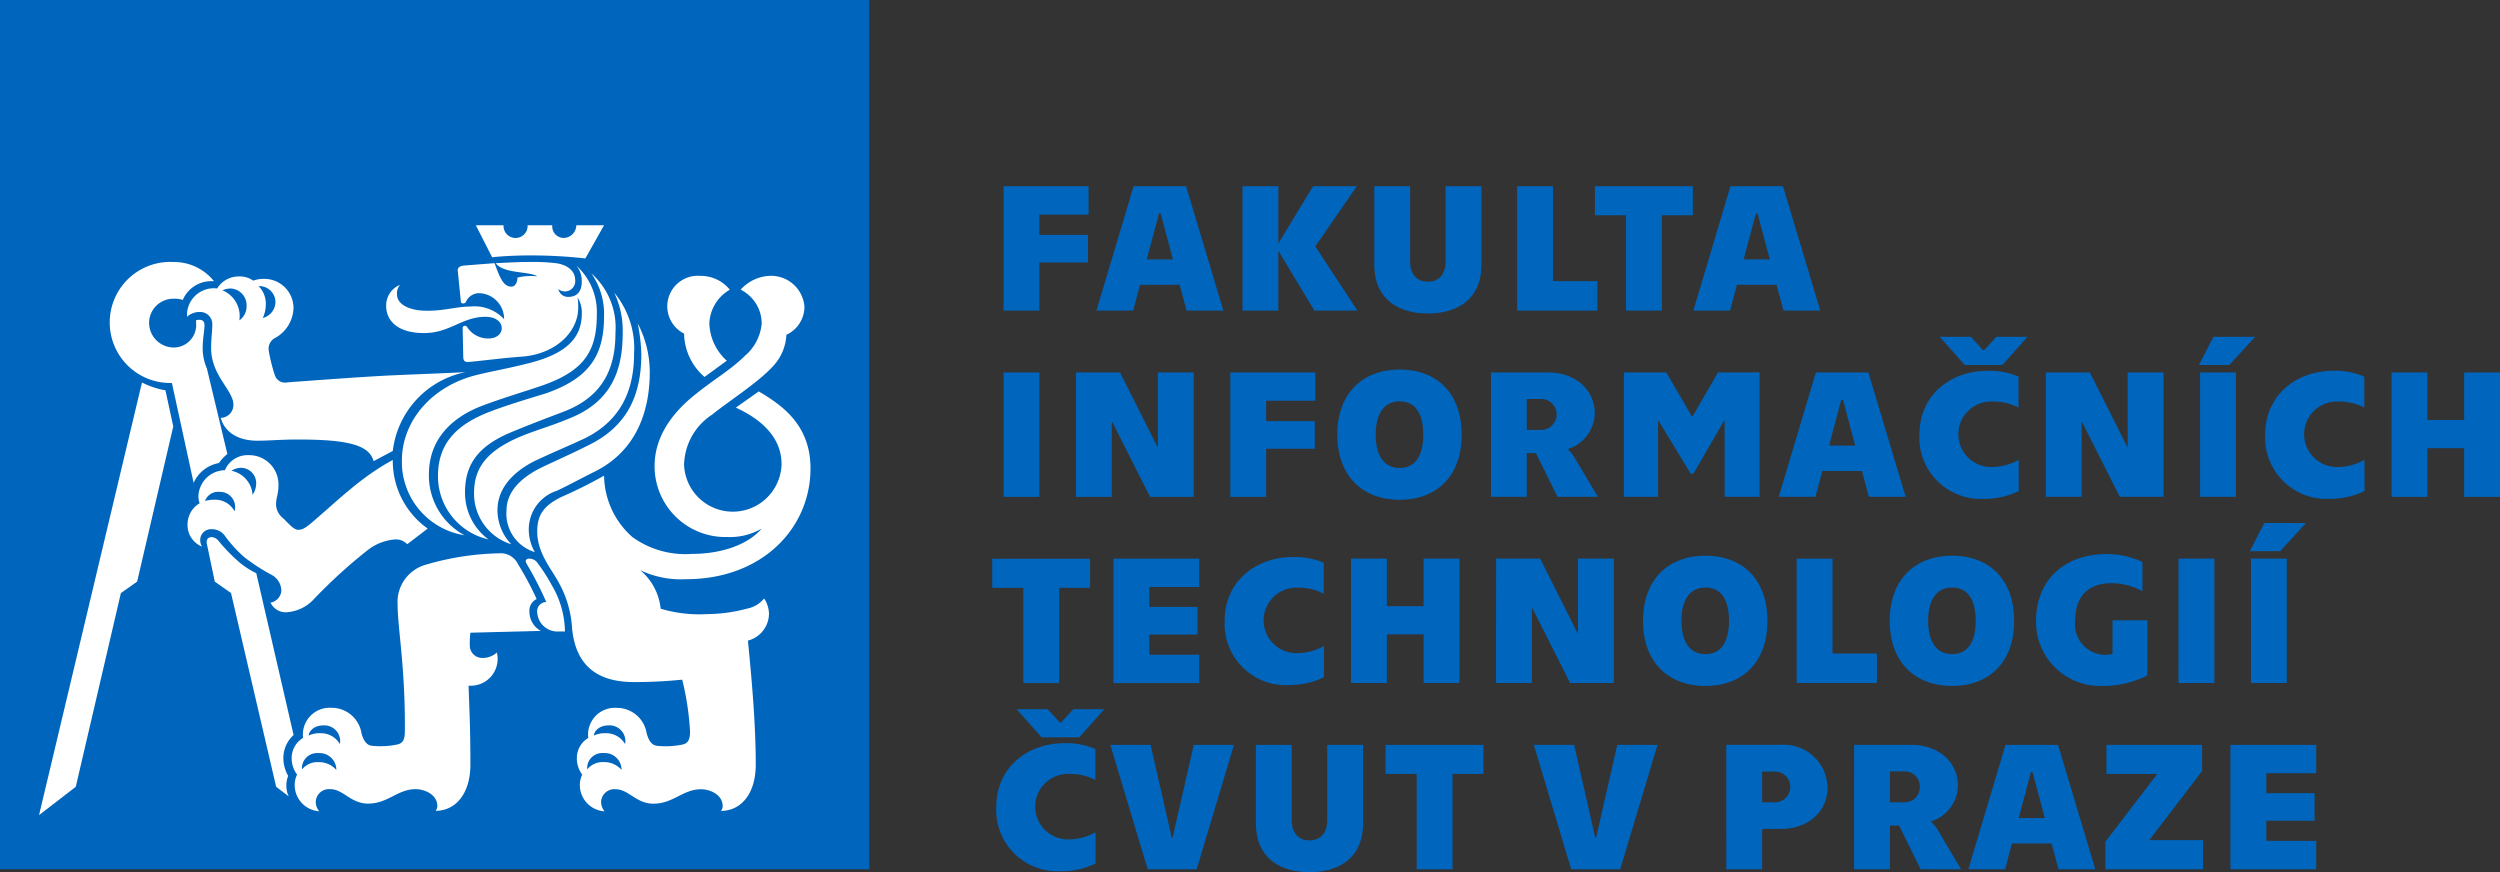 <svg xmlns="http://www.w3.org/2000/svg" width="227.101" height="79.228"><rect width="100%" height="100%" fill="#333333" stroke="none"/><g transform="translate(-19.994 -18.427)"><rect data-name="Rectangle 37" width="78.962" height="78.962" transform="translate(19.994 18.427)" fill="#0065bd"/><g data-name="Group 38"><path data-name="Path 20" d="m83.993 52.67 2.023-1.477a4.753 4.753 0 0 1-1.585-3.389 3.711 3.711 0 0 1 1.858-3.061 3.4 3.4 0 0 0-2.678-1.256 2.776 2.776 0 0 0-1.474 5.246 5.3 5.3 0 0 0 1.858 3.936M73.17 41.9l1.695-3.007H72.35a1.184 1.184 0 0 1-1.094 1.148 1.048 1.048 0 0 1-1.092-1.148h-2.242a1.095 1.095 0 1 1-2.187 0h-2.514l1.477 2.9a35.011 35.011 0 0 1 3.335-.163 44.16 44.16 0 0 1 5.139.274m-4.594 26.673a4.076 4.076 0 0 1-.547-2.186 3.679 3.679 0 0 1 2.57-3.39c1.148-.546 2.021-1.038 3.553-1.8 3.608-1.859 4.865-5.357 4.865-8.966a9.618 9.618 0 0 0-1.093-4.428 16.269 16.269 0 0 1 .327 2.788c0 3.772-1.311 6.56-4.756 8.254-2.186 1.093-3.28 1.531-4.592 2.187-1.857.984-2.9 2.241-2.9 3.772a3.636 3.636 0 0 0 2.57 3.771m-2.132-.71a4.462 4.462 0 0 1-1.257-3.116c0-1.8 1.2-3.334 3.334-4.428 1.859-.875 2.951-1.312 4.591-2.077 3.445-1.694 4.483-4.592 4.483-7.707a7.9 7.9 0 0 0-1.8-5.522 8.036 8.036 0 0 1 .766 3.664c0 3.334-.984 6.231-4.865 7.762-1.969.82-3.226 1.093-4.92 1.858-2.68 1.259-3.718 2.734-3.718 4.92a4.807 4.807 0 0 0 3.39 4.647m-2.077-.438a5.263 5.263 0 0 1-2.133-4.267c0-2.35.984-4.1 4.045-5.411 1.969-.82 3.007-1.2 4.866-1.913 3.936-1.476 4.756-4.374 4.756-7.216a6.574 6.574 0 0 0-2.187-5.357 6.418 6.418 0 0 1 1.149 3.881c0 3.608-1.367 5.631-5.248 7-1.585.492-3.28.983-5.029 1.639-3.17 1.2-4.81 2.951-4.81 5.9a5.88 5.88 0 0 0 4.591 5.74m-2.187-.382a6.16 6.16 0 0 1-3.227-5.524c0-3.007 1.859-5.139 4.974-6.287 1.915-.71 3.444-1.147 5.358-1.8 3.718-1.312 4.92-3.061 4.92-6.4a5.705 5.705 0 0 0-1.859-4.482 2.191 2.191 0 0 1 .492 1.476c0 .929-.492 1.366-1.2 1.366a.894.894 0 0 1-.929-.71.936.936 0 0 0 1.531-.82c0-.929-.874-1.422-1.749-1.53a18.061 18.061 0 0 0-2.515-.11c-.928 0-1.8.055-2.952.11.711.984 3.062.711 3.771 1.2a5.074 5.074 0 0 0-1.8.109c0 .383-.163.82-.546.82-.711 0-1.039-.765-1.531-2.132l-2.788.219c-.438.054-.6.218-.548.546l.274 2.733c0 .109.11.163.22.163a.278.278 0 0 0 .272-.219 1.314 1.314 0 0 1 1.258-.711 2.34 2.34 0 0 1 2.178 2.359 3.658 3.658 0 0 0-3.061-1.148c-1.257 0-2.295.383-3.935.383-1.749 0-2.733-.656-2.733-1.476a1.2 1.2 0 0 1 .273-.875 2.006 2.006 0 0 0-1.257 1.916c0 1.2.875 2.461 3.444 2.461 2.35 0 3.445-1.477 5.576-1.477.985 0 1.477.492 1.477 1.039 0 .492-.438.929-1.2.929a2.275 2.275 0 0 1-1.913-.985c-.055-.109-.11-.163-.219-.163a.2.2 0 0 0-.218.218l.056 2.624c0 .328.163.492.547.438 1.639-.165 3.334-.383 4.92-.492 2.952-.273 4.975-2.242 4.975-4.428a5.3 5.3 0 0 0-.055-.929 2.532 2.532 0 0 1 .382 1.421c0 2.023-1.093 3.554-4.591 4.483-1.859.492-3.226.71-4.812 1.093-4.209.984-6.941 4.209-6.941 7.817a6.735 6.735 0 0 0 5.685 6.778M43.868 47.312a3.074 3.074 0 0 0 .274-1.257 2.287 2.287 0 0 0-.656-1.639 1.47 1.47 0 0 1 1.53 1.421 1.526 1.526 0 0 1-1.147 1.476m10.058 13.009 1.749-.93a8.29 8.29 0 0 1 6.614-7.161c-2.023.109-3.772.164-6.231.273-2.624.109-6.942.438-9.949.656a.97.97 0 0 1-1.149-.656 14.3 14.3 0 0 1-.546-2.187 1.1 1.1 0 0 1 .492-1.148 3.214 3.214 0 0 0 1.75-2.787 2.657 2.657 0 0 0-2.62-2.623 2.762 2.762 0 0 0-1.038.163 2.09 2.09 0 0 0-1.312-.382 2.294 2.294 0 0 0-1.968 1.093 2.434 2.434 0 0 0-2.734 2.57 1.7 1.7 0 0 1 1.149-.437 1.108 1.108 0 0 1 1.147 1.093c0 .6-.109 1.367-.109 2.186 0 2.516 2.023 3.828 2.023 5.139a1.168 1.168 0 0 1-1.149 1.2c.383 1.367 1.64 2.077 3.335 2.077 1.094 0 2.078-.109 3.662-.109 4.538 0 6.5.492 6.888 1.968m16.836 15.47h.548a8.476 8.476 0 0 0-1.2-4.208 15.626 15.626 0 0 0-1.259-1.969.907.907 0 0 0-.82-.436c-.219 0-.383.163-.219.436a31.2 31.2 0 0 1 1.8 3.5.844.844 0 0 0-.82.984 1.848 1.848 0 0 0 1.967 1.695M41.737 47.531a2.543 2.543 0 0 0-1.531-2.733 1.935 1.935 0 0 1 .711-.165 1.517 1.517 0 0 1 1.476 1.532 1.584 1.584 0 0 1-.656 1.366m35.04 38.484a2 2 0 0 0-1.8-.984 2.255 2.255 0 0 0-1.038.218c.054-.437.492-.929 1.367-.929a1.439 1.439 0 0 1 1.475 1.695m-.328 2.352a2.066 2.066 0 0 0-1.585-.711 1.829 1.829 0 0 0-1.531.657 1.366 1.366 0 0 1 1.476-1.476 1.522 1.522 0 0 1 1.64 1.53M37.583 62.29a3.121 3.121 0 0 1 2.3-1.8 3.624 3.624 0 0 1 .766-.82l-1.859-7.763a4.658 4.658 0 0 1-.384-1.859c0-.819.165-1.639.165-2.076 0-.383-.218-.492-.437-.492-.165 0-.274 0-.328.054v.22a2.044 2.044 0 0 1-2.023 2.241 2.251 2.251 0 0 1-2.246-2.245 2.207 2.207 0 0 1 2.241-2.188 2.4 2.4 0 0 1 .82.11 2.812 2.812 0 0 1 2.839-1.694 4.637 4.637 0 0 0-3.662-1.75 5.5 5.5 0 1 0-.164 10.989Zm8.473 11.753a3.7 3.7 0 0 0 2.513-1.257 47.1 47.1 0 0 1 4.811-4.375 4.623 4.623 0 0 1 2.513-.983 1.406 1.406 0 0 1 1.094.437l1.859-1.422a7.522 7.522 0 0 1-3.171-6.231c-2.952 1.585-5.083 3.772-7.544 5.848-.437.329-.656.492-1.038.492s-.711-.382-1.367-1.038a1.653 1.653 0 0 1-.656-1.257c0-.656.219-.875.219-1.75a2.657 2.657 0 0 0-2.678-2.733 2.236 2.236 0 0 0-2.187 1.367 2.449 2.449 0 0 0-2.406 2.35 2.029 2.029 0 0 0 .11.656 2.207 2.207 0 0 0-1.095 1.86 2.121 2.121 0 0 0 1.313 2.077 1.16 1.16 0 0 1-.164-.656.986.986 0 0 1 1.039-.929 1.45 1.45 0 0 1 1.2.6 11.563 11.563 0 0 0 1.8 1.969 17.133 17.133 0 0 0 2.46 1.586 1.679 1.679 0 0 1 .873 1.421 1.188 1.188 0 0 1-.983 1.094 1.512 1.512 0 0 0 1.477.875m-3.111-10.661a2.383 2.383 0 0 0-1.913-2.186 1.482 1.482 0 0 1 .875-.273 1.389 1.389 0 0 1 1.367 1.365 1.856 1.856 0 0 1-.329 1.094m6.068 28.754a1.337 1.337 0 0 1-.328-.874 1.2 1.2 0 0 1 1.312-1.148c1.2 0 1.858 1.312 3.444 1.312 1.8 0 2.678-1.312 4.318-1.312.821 0 1.969.492 1.969 1.53a.627.627 0 0 1-.165.438c1.859 0 3.17-1.586 3.17-4.21 0-3.663-.108-5.138-.163-7.161a2.439 2.439 0 0 0 2.568-3.007 1.958 1.958 0 0 1-1.311.492 1.136 1.136 0 0 1-1.149-1.2 7.8 7.8 0 0 1 .054-1.094l6.4-.164a2 2 0 0 1-1.038-1.749 1.174 1.174 0 0 1 .656-1.148 28.1 28.1 0 0 0-1.694-3.17 1.733 1.733 0 0 0-1.477-.985 25.329 25.329 0 0 0-6.888 1.035 3.521 3.521 0 0 0-2.569 3.661c0 2.078.711 5.741.656 11.48 0 .82-.218 1.094-.711 1.2a7.606 7.606 0 0 1-2.3.11c-.382-.056-.711-.328-.929-1.148a2.737 2.737 0 0 0-2.733-2.3 2.431 2.431 0 0 0-2.569 2.733 2.121 2.121 0 0 0-1.038 1.8 2.432 2.432 0 0 0 .492 1.531 2.146 2.146 0 0 0-.218.984 2.385 2.385 0 0 0 2.241 2.35m-7.707-27.264a2.007 2.007 0 0 0-1.861-1.037 3.343 3.343 0 0 0-.819.109 1.269 1.269 0 0 1 1.319-.82 1.373 1.373 0 0 1 1.365 1.749m9.567 21.156a2 2 0 0 0-1.8-.984 2.251 2.251 0 0 0-1.038.218c.054-.437.492-.929 1.367-.929a1.438 1.438 0 0 1 1.475 1.695m-4.647 4.756a2.162 2.162 0 0 1-.218-.985 2.279 2.279 0 0 1 .164-.874 3.338 3.338 0 0 1-.438-1.64 2.848 2.848 0 0 1 .93-2.077l-3.389-14.7a7.279 7.279 0 0 1-1.531-.984 16.389 16.389 0 0 1-1.913-1.967.845.845 0 0 0-.6-.328c-.328 0-.546.218-.437.656l.71 3.388 1.476 1.038 4.1 17.6Zm4.32-2.4a2.07 2.07 0 0 0-1.586-.711 1.83 1.83 0 0 0-1.531.657 1.368 1.368 0 0 1 1.477-1.476 1.522 1.522 0 0 1 1.641 1.53m-27.006 4.1 3.335-2.57 4.1-17.6 1.476-1.038 3.281-14.1-.711-3.28a7.507 7.507 0 0 1-2.132-.711Zm51.385-.328a1.344 1.344 0 0 1-.328-.874 1.2 1.2 0 0 1 1.312-1.148c1.2 0 1.859 1.312 3.444 1.312 1.8 0 2.679-1.312 4.318-1.312.821 0 1.969.492 1.969 1.53a.623.623 0 0 1-.164.438c1.859 0 3.17-1.586 3.17-4.21 0-3.5-.327-7.38-.711-11.261a2.549 2.549 0 0 0 1.913-2.46 2.67 2.67 0 0 0-.437-1.366 2.714 2.714 0 0 1-1.585.929 14.325 14.325 0 0 1-3.61.491 12.216 12.216 0 0 1-4.208-.491 5.261 5.261 0 0 0-1.859-3.5 8.6 8.6 0 0 0 4.154.82c7 0 11.316-4.7 11.316-10.058 0-3.882-2.46-5.685-4.7-7l-2.083 1.473c2.515 1.148 4.154 2.842 4.154 5.139a4.43 4.43 0 0 1-8.855.055 5.587 5.587 0 0 1 2.514-4.537c1.64-1.312 4.155-2.9 5.522-4.373a4.476 4.476 0 0 0 1.257-2.9 2.81 2.81 0 0 0 1.64-2.568 3.037 3.037 0 0 0-3.17-2.787 3.76 3.76 0 0 0-2.625 1.256 3.445 3.445 0 0 1 1.914 3.061 4.35 4.35 0 0 1-1.531 2.951c-1.257 1.258-2.9 2.187-4.7 3.663-2.187 1.8-3.5 3.936-3.5 6.341a6.429 6.429 0 0 0 6.614 6.451 5.706 5.706 0 0 0 3.117-.766c-1.312 1.531-3.771 2.3-6.341 2.3a8.225 8.225 0 0 1-5.41-1.532 7.568 7.568 0 0 1-2.569-5.576 41.791 41.791 0 0 1-3.831 1.914c-1.7.819-2.242 1.694-2.242 3.17 0 1.968 1.367 3.5 1.967 4.647a9.652 9.652 0 0 1 1.2 4.155c.329 3.335 2.242 4.866 5.631 4.866a43.628 43.628 0 0 0 4.373-.219 25.175 25.175 0 0 1 .711 4.7c0 .82-.219 1.094-.711 1.2a7.6 7.6 0 0 1-2.3.11c-.382-.056-.711-.328-.931-1.148a2.737 2.737 0 0 0-2.732-2.3 2.432 2.432 0 0 0-2.57 2.733 2.121 2.121 0 0 0-1.038 1.8 2.43 2.43 0 0 0 .492 1.531 2.142 2.142 0 0 0-.219.984 2.388 2.388 0 0 0 2.243 2.349" fill="#fff"/><path data-name="Path 21" d="M222.609 97.389h7.791v-2.575h-4.535v-1.828h4.384v-2.508h-4.384v-1.811h4.535v-2.575h-7.791Zm-11.362 0h8.871v-2.641h-4.884l4.8-6.28v-2.376h-8.688v2.638h4.619l-4.718 6.163Zm-7.875-4.651 1.113-4.17h.15l1.112 4.17Zm3.621 4.651h3.34l-3.389-11.3h-4.768l-3.373 11.3h3.339l.616-2.342h3.6Zm-15.315-6.08v-2.807h1.312a1.36 1.36 0 0 1 1.4 1.4 1.374 1.374 0 0 1-1.4 1.412h-1.312Zm-3.257 6.08h3.257v-3.971h.831l1.96 3.971h3.671l-2.076-3.488a2.956 2.956 0 0 0-.632-.8l.017-.067a3.489 3.489 0 0 0 2.408-3.223c0-2.027-1.609-3.721-4.252-3.721h-5.183Zm-8.355-6.08v-2.79h1.278a1.4 1.4 0 0 1 0 2.79h-1.278Zm-3.257 6.08h3.257V93.73h1.66c2.643 0 4.286-1.678 4.286-3.755a3.977 3.977 0 0 0-4.286-3.887h-4.917Zm-14.087 0h4.452l3.389-11.3h-3.655l-1.927 8.455h-.067l-1.926-8.455h-3.66Zm-14.037 0h3.256V88.73h2.808v-2.641h-8.888v2.641h2.824v8.655Zm-9.735.267c2.658 0 4.867-1.28 4.867-4.435v-7.127h-3.256v6.829c0 1.278-.7 1.843-1.611 1.843s-1.61-.565-1.61-1.843v-6.829h-3.256v7.127c0 3.156 2.209 4.435 4.866 4.435m-14.7-.267h4.451l3.39-11.3h-3.655l-1.927 8.455h-.067l-1.927-8.455h-3.657Zm-7.891.183a7.169 7.169 0 0 0 3.157-.7V94.03a5.04 5.04 0 0 1-2.576.648 2.975 2.975 0 1 1 .184-5.947 5.005 5.005 0 0 1 2.375.548v-2.808a6.519 6.519 0 0 0-2.824-.531c-3.339 0-6.18 2.192-6.18 5.8a5.571 5.571 0 0 0 5.864 5.83m-1.744-12.161h3.421l2.277-2.558h-2.825l-1.129 1.23h-.066l-1.13-1.23h-2.824Z" fill="#0065bd"/><path data-name="Path 22" d="M224.47 80.473h3.257v-11.3h-3.257Zm-.1-11.977h2.757l2.341-2.559h-3.786Zm-6.479 11.977h3.261v-11.3h-3.26Zm-6.911.266a8.831 8.831 0 0 0 4.087-.963v-5h-3.173v3.055a3.5 3.5 0 0 1-.732.082 2.767 2.767 0 0 1-2.657-3.089c0-2.293 1.228-3.422 3.338-3.422a5.98 5.98 0 0 1 2.774.729v-2.657a7.738 7.738 0 0 0-3.256-.715c-3.838 0-6.412 2.375-6.412 6.064a5.815 5.815 0 0 0 6.03 5.914m-13.655-2.891c-1.444 0-2.175-1.163-2.175-3.023s.731-3.023 2.175-3.023c1.462 0 2.144 1.162 2.144 3.023s-.683 3.023-2.144 3.023m0 2.891c3.372 0 5.631-2.143 5.631-5.914s-2.259-5.915-5.631-5.915c-3.355 0-5.665 2.143-5.665 5.915s2.309 5.914 5.665 5.914m-14.12-.266h7.293v-2.674h-4.037v-8.622h-3.256Zm-8.289-2.624c-1.446 0-2.177-1.163-2.177-3.023s.731-3.023 2.177-3.023c1.462 0 2.143 1.162 2.143 3.023s-.681 3.023-2.143 3.023m0 2.891c3.372 0 5.631-2.143 5.631-5.914s-2.259-5.915-5.631-5.915c-3.356 0-5.666 2.143-5.666 5.915s2.309 5.914 5.666 5.914m-19.023-.266h3.26v-6.778h.052l3.421 6.778h3.971v-11.3h-3.256v6.746h-.051l-3.388-6.746h-4Zm-13.171-11.3v11.3h3.256v-4.419h3.338v4.419h3.256v-11.3h-3.256v4.32h-3.338v-4.32h-3.255Zm-5.615 11.479a7.175 7.175 0 0 0 3.156-.7v-2.842a5.025 5.025 0 0 1-2.575.648 2.975 2.975 0 1 1 .184-5.947 5.006 5.006 0 0 1 2.374.548V69.55a6.523 6.523 0 0 0-2.823-.519c-3.338 0-6.18 2.194-6.18 5.8a5.57 5.57 0 0 0 5.864 5.83m-15.964-.183h7.791v-2.575h-4.535v-1.832h4.385v-2.509h-4.385v-1.811h4.535v-2.575h-7.791Zm-8.19 0h3.256v-8.655h2.806v-2.642h-8.887v2.642h2.825Z" fill="#0065bd"/><path data-name="Path 23" d="M237.244 52.26v11.3h3.256v-4.419h3.339v4.419h3.256v-11.3h-3.256v4.32H240.5v-4.32Zm-5.615 11.478a7.163 7.163 0 0 0 3.157-.7v-2.837a5.042 5.042 0 0 1-2.576.648 2.975 2.975 0 1 1 .183-5.947 5.026 5.026 0 0 1 2.376.548v-2.808a6.533 6.533 0 0 0-2.825-.531c-3.339 0-6.179 2.192-6.179 5.8a5.571 5.571 0 0 0 5.864 5.831m-11.778-.183h3.256v-11.3h-3.256Zm-.1-11.977h2.759l2.342-2.558h-3.788Zm-13.919 11.977h3.255v-6.778h.051l3.42 6.778h3.971v-11.3h-3.252v6.744h-.051l-3.388-6.744h-4v11.3Zm-5.615.183a7.17 7.17 0 0 0 3.157-.7v-2.841a5.042 5.042 0 0 1-2.576.648 2.975 2.975 0 1 1 .184-5.947 5.024 5.024 0 0 1 2.375.548v-2.808a6.537 6.537 0 0 0-2.825-.531c-3.338 0-6.179 2.192-6.179 5.8a5.571 5.571 0 0 0 5.864 5.831m-1.744-12.16h3.423l2.275-2.558h-2.824l-1.129 1.229h-.068l-1.13-1.229h-2.823Zm-12.327 7.326 1.112-4.17h.151l1.113 4.17Zm3.622 4.651h3.338l-3.389-11.3h-4.768l-3.372 11.297h3.338l.616-2.342h3.606Zm-22.261 0h3.107v-6.894h.049l2.924 4.8h.232l2.791-4.817h.051v6.91h3.172v-11.3h-3.771l-2.325 4h-.051l-2.324-4h-3.855Zm-8.822-6.08v-2.81h1.313a1.403 1.403 0 0 1 0 2.807Zm-3.256 6.08h3.256V59.59h.831l1.96 3.969h3.672l-2.077-3.488a3.018 3.018 0 0 0-.632-.8l.017-.066a3.492 3.492 0 0 0 2.409-3.223c0-2.027-1.611-3.72-4.253-3.72h-5.183Zm-8.289-2.624c-1.446 0-2.177-1.163-2.177-3.023s.731-3.023 2.177-3.023c1.462 0 2.143 1.163 2.143 3.023s-.681 3.023-2.143 3.023m0 2.891c3.372 0 5.631-2.142 5.631-5.914s-2.259-5.914-5.631-5.914c-3.355 0-5.664 2.144-5.664 5.914s2.309 5.914 5.664 5.914M131.756 52.26v11.3h3.256v-4.368h4.419v-2.509h-4.419v-1.852h4.465v-2.57h-7.726Zm-14.02 11.3h3.256v-6.778h.051l3.422 6.778h3.969v-11.3h-3.257v6.744h-.05l-3.389-6.744h-4v11.3Zm-6.578 0h3.256v-11.3h-3.256Z" fill="#0065bd"/><path data-name="Path 24" d="m178.388 41.989 1.112-4.17h.15l1.113 4.17Zm3.622 4.652h3.338l-3.389-11.3h-4.768l-3.372 11.3h3.338l.62-2.342h3.6Zm-14.3 0h3.255v-8.656h2.808v-2.641h-8.896v2.641h2.825v8.656Zm-9.9 0h7.294v-2.675h-4.037v-8.622h-3.256v11.3Zm-8.107.265c2.658 0 4.868-1.279 4.868-4.435v-7.127h-3.257v6.828c0 1.279-.7 1.843-1.612 1.843s-1.612-.564-1.612-1.843v-6.828h-3.256v7.127c0 3.156 2.209 4.435 4.867 4.435m-6.4-.265-3.824-5.831 3.771-5.466h-3.97l-3.158 5.2v-5.2h-3.255v11.3h3.255v-5.435l3.273 5.433h3.9Zm-19.136-4.652 1.113-4.17h.15l1.114 4.17Zm3.621 4.652h3.34l-3.389-11.3h-4.767l-3.372 11.3h3.338l.616-2.342h3.6Zm-16.628-11.3v11.3h3.256v-4.369h4.419v-2.509h-4.419v-1.844h4.468v-2.575Z" fill="#0065bd"/></g></g></svg>